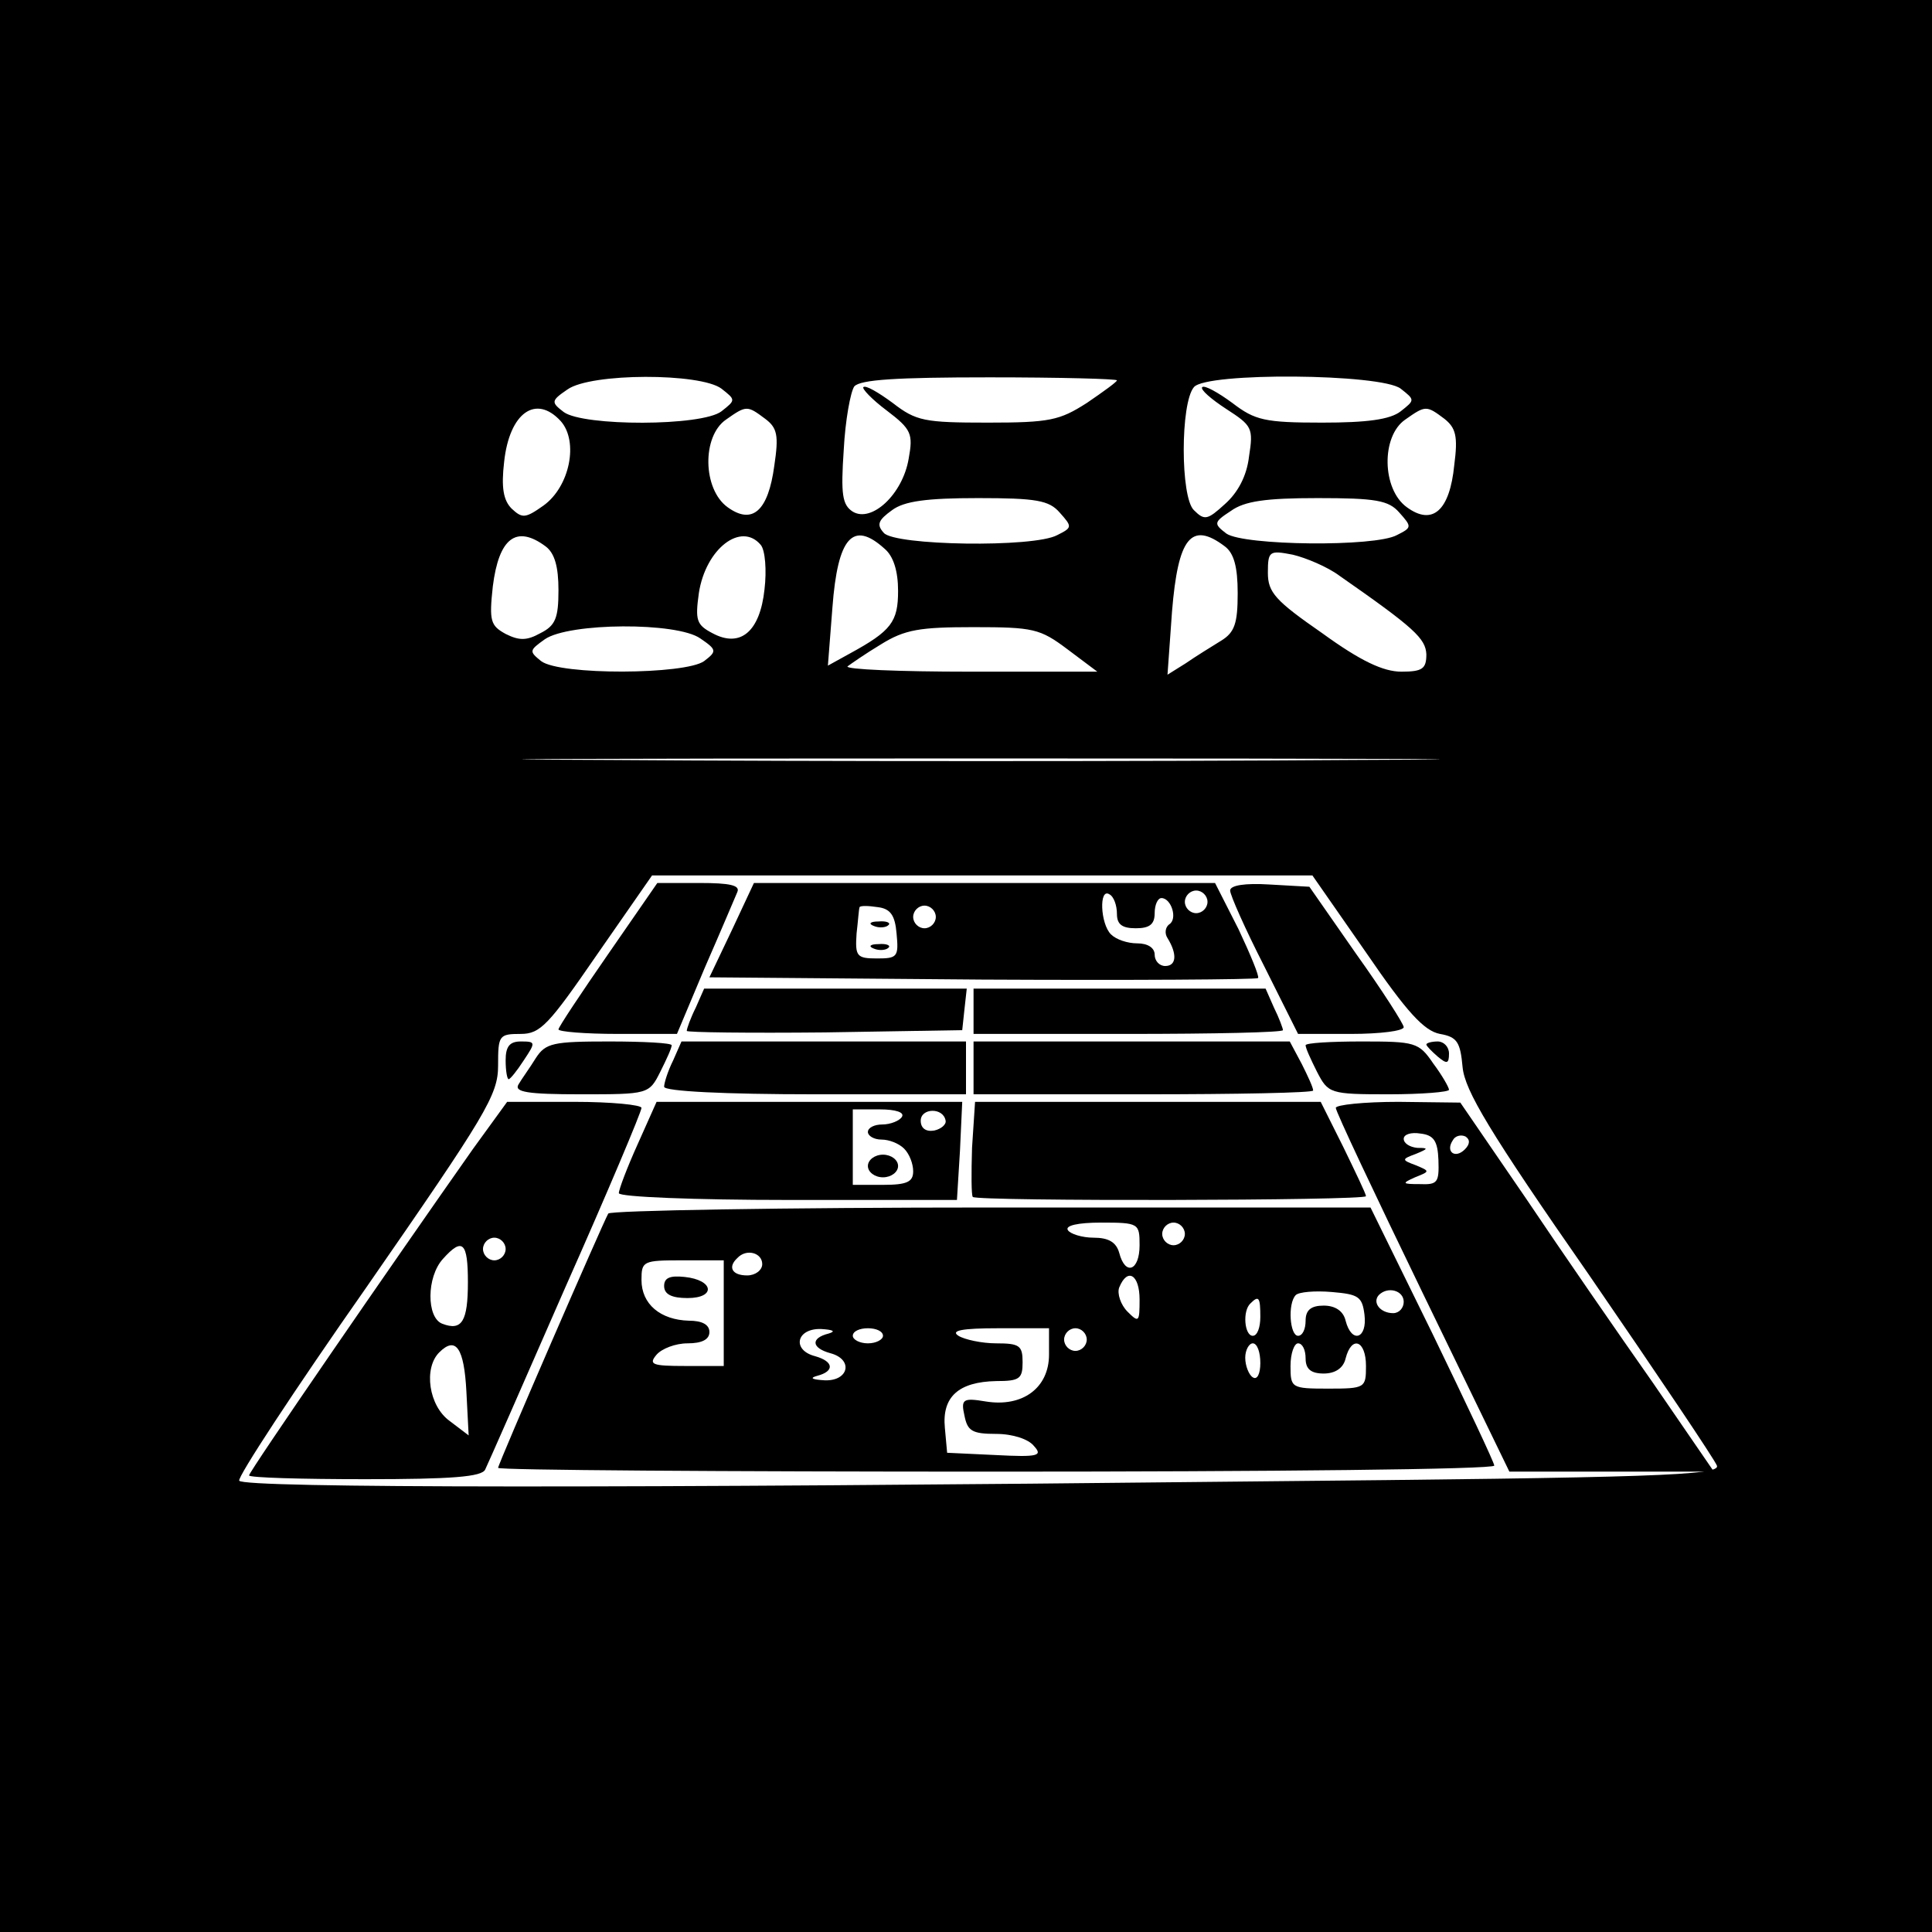 <?xml version="1.0" standalone="no"?>
<!DOCTYPE svg PUBLIC "-//W3C//DTD SVG 20010904//EN"
 "http://www.w3.org/TR/2001/REC-SVG-20010904/DTD/svg10.dtd">
<svg version="1.0" xmlns="http://www.w3.org/2000/svg"
 width="256pt" height="256pt" viewBox="0 0 256 256"
 preserveAspectRatio="xMidYMid meet">
<g transform="translate(0,256) scale(0.1,-0.1)"
fill="#000000" stroke="none">
<path d="M0 1280 l0 -1280 1280 0 1280 0 0 1280 0 1280 -1280 0 -1280 0 0
-1280z m956 765 c19 -15 19 -15 0 -30 -26 -20 -183 -20 -209 -1 -17 13 -17 15
5 30 31 22 176 22 204 1z m524 11 c0 -2 -18 -15 -40 -30 -36 -23 -49 -26 -131
-26 -84 0 -95 2 -126 26 -19 14 -36 24 -39 21 -2 -2 11 -16 31 -31 33 -25 35
-31 29 -64 -8 -47 -49 -85 -74 -70 -14 9 -16 23 -12 82 2 39 9 77 14 84 8 9
56 12 179 12 93 0 169 -2 169 -4z m376 -11 c19 -15 19 -15 0 -30 -14 -11 -45
-15 -104 -15 -76 0 -89 3 -119 26 -19 14 -37 24 -40 21 -3 -3 12 -16 32 -29
34 -22 36 -25 30 -63 -3 -26 -15 -48 -32 -63 -23 -21 -27 -22 -41 -8 -18 17
-18 142 0 163 16 20 248 18 274 -2z m-1113 -43 c24 -27 12 -87 -23 -112 -24
-17 -28 -17 -42 -4 -11 11 -14 28 -10 62 7 65 42 90 75 54z m271 3 c16 -12 18
-22 12 -62 -8 -60 -29 -79 -62 -55 -33 24 -34 94 -2 116 27 19 28 19 52 1z
m900 0 c15 -12 18 -23 13 -61 -6 -61 -29 -81 -63 -56 -33 24 -34 94 -2 116 27
19 28 19 52 1z m-510 -124 c17 -19 17 -20 -3 -30 -31 -17 -216 -14 -230 3 -10
11 -7 17 11 30 16 12 46 16 114 16 77 0 94 -3 108 -19z m450 0 c17 -19 17 -20
-3 -30 -29 -16 -203 -14 -226 2 -17 13 -17 15 6 30 18 13 46 17 115 17 77 0
94 -3 108 -19z m-1131 -45 c12 -9 17 -27 17 -58 0 -37 -4 -47 -24 -57 -18 -10
-28 -10 -46 -1 -20 11 -22 17 -17 63 8 64 31 82 70 53z m285 2 c6 -7 8 -34 5
-59 -6 -56 -32 -78 -69 -58 -21 11 -23 17 -18 53 9 59 56 95 82 64z m164 -5
c12 -10 18 -30 18 -56 0 -41 -9 -53 -64 -83 l-29 -16 6 77 c7 93 27 116 69 78z
m451 3 c12 -9 17 -27 17 -62 0 -40 -4 -52 -22 -63 -13 -8 -34 -21 -47 -30
l-24 -15 6 84 c8 97 25 120 70 86z m152 -39 c99 -69 114 -83 115 -104 0 -19
-5 -23 -33 -23 -24 0 -54 14 -105 51 -62 43 -72 54 -72 80 0 29 2 30 33 24 17
-4 46 -16 62 -28z m-847 -83 c22 -15 22 -17 5 -30 -25 -18 -191 -19 -216 0
-16 13 -16 14 5 29 32 22 175 23 206 1z m486 -14 l40 -30 -169 0 c-93 0 -165
3 -162 7 4 3 24 17 44 29 32 20 52 23 123 23 79 0 88 -2 124 -29z m378 -147
c-270 -2 -714 -2 -985 0 -270 1 -49 2 493 2 542 0 763 -1 492 -2z m18 -255
c54 -79 77 -104 98 -108 23 -4 27 -11 30 -44 3 -31 35 -85 168 -276 90 -131
166 -244 169 -252 5 -13 -82 -16 -617 -21 -821 -9 -1336 -9 -1341 1 -3 4 73
120 169 257 158 228 174 254 174 293 0 40 1 42 30 42 26 0 37 12 101 105 l73
105 438 0 437 0 71 -102z"/>
<path d="M806 1296 c-36 -52 -66 -97 -66 -100 0 -3 35 -6 79 -6 l78 0 37 88
c21 48 40 93 43 100 4 9 -10 12 -50 12 l-56 0 -65 -94z"/>
<path d="M970 1328 l-30 -63 362 -3 c198 -1 363 0 365 2 2 2 -10 31 -26 65
l-31 61 -306 0 -305 0 -29 -62z m510 21 c0 -14 7 -19 25 -19 18 0 25 5 25 20
0 11 4 20 9 20 13 0 22 -28 10 -35 -5 -4 -6 -12 -2 -18 13 -21 12 -37 -3 -37
-8 0 -14 7 -14 15 0 9 -9 15 -23 15 -13 0 -28 5 -35 12 -14 14 -16 62 -2 53 6
-3 10 -15 10 -26z m120 16 c0 -8 -7 -15 -15 -15 -8 0 -15 7 -15 15 0 8 7 15
15 15 8 0 15 -7 15 -15z m-412 -42 c3 -31 1 -33 -26 -33 -27 0 -29 3 -27 33 2
17 3 33 4 35 1 2 11 2 24 0 17 -2 23 -11 25 -35z m52 22 c0 -8 -7 -15 -15 -15
-8 0 -15 7 -15 15 0 8 7 15 15 15 8 0 15 -7 15 -15z"/>
<path d="M1158 1333 c7 -3 16 -2 19 1 4 3 -2 6 -13 5 -11 0 -14 -3 -6 -6z"/>
<path d="M1158 1303 c7 -3 16 -2 19 1 4 3 -2 6 -13 5 -11 0 -14 -3 -6 -6z"/>
<path d="M1630 1380 c0 -6 20 -51 45 -100 l45 -90 70 0 c39 0 70 4 70 9 0 4
-28 48 -63 97 l-62 89 -53 3 c-32 2 -52 -1 -52 -8z"/>
<path d="M922 1225 c-7 -14 -12 -28 -12 -31 0 -2 82 -3 183 -2 l182 3 3 28 3
27 -174 0 -174 0 -11 -25z"/>
<path d="M1290 1220 l0 -30 205 0 c113 0 205 2 205 5 0 2 -5 16 -12 30 l-11
25 -194 0 -193 0 0 -30z"/>
<path d="M670 1155 c0 -14 2 -25 4 -25 2 0 11 11 20 25 16 24 16 25 -4 25 -15
0 -20 -7 -20 -25z"/>
<path d="M710 1158 c-8 -13 -19 -28 -23 -35 -6 -10 12 -13 82 -13 90 0 91 0
106 30 8 16 15 31 15 35 0 3 -37 5 -83 5 -74 0 -84 -2 -97 -22z"/>
<path d="M892 1155 c-7 -14 -12 -30 -12 -35 0 -6 80 -10 200 -10 l200 0 0 35
0 35 -188 0 -189 0 -11 -25z"/>
<path d="M1290 1145 l0 -35 225 0 c124 0 225 2 225 5 0 4 -7 19 -15 35 l-16
30 -209 0 -210 0 0 -35z"/>
<path d="M1730 1175 c0 -4 7 -19 15 -35 15 -29 17 -30 95 -30 44 0 80 3 80 6
0 3 -9 19 -21 35 -19 28 -24 29 -95 29 -41 0 -74 -2 -74 -5z"/>
<path d="M1890 1176 c0 -2 7 -9 15 -16 12 -10 15 -10 15 4 0 9 -7 16 -15 16
-8 0 -15 -2 -15 -4z"/>
<path d="M627 1038 c-107 -152 -297 -428 -297 -433 0 -3 69 -5 154 -5 114 0
155 3 159 13 3 6 51 115 106 241 56 126 101 233 101 238 0 4 -40 8 -89 8 l-89
0 -45 -62z m43 -133 c0 -8 -7 -15 -15 -15 -8 0 -15 7 -15 15 0 8 7 15 15 15 8
0 15 -7 15 -15z m-50 -44 c0 -52 -8 -65 -34 -55 -21 8 -21 62 1 86 26 29 33
22 33 -31z m-2 -145 l3 -58 -25 19 c-28 20 -35 70 -14 91 22 22 33 6 36 -52z"/>
<path d="M845 1044 c-14 -31 -25 -60 -25 -65 0 -5 101 -9 224 -9 l224 0 4 65
3 65 -203 0 -202 0 -25 -56z m350 36 c-3 -5 -15 -10 -26 -10 -10 0 -19 -4 -19
-10 0 -5 8 -10 18 -10 10 0 23 -5 30 -12 7 -7 12 -20 12 -30 0 -14 -8 -18 -40
-18 l-40 0 0 50 0 50 36 0 c21 0 33 -4 29 -10z m58 -5 c1 -5 -6 -11 -15 -13
-11 -2 -18 3 -18 13 0 17 30 18 33 0z"/>
<path d="M1150 1015 c0 -8 9 -15 20 -15 11 0 20 7 20 15 0 8 -9 15 -20 15 -11
0 -20 -7 -20 -15z"/>
<path d="M1288 1039 c-1 -33 -1 -63 1 -65 6 -6 521 -5 521 1 0 3 -14 32 -30
65 l-30 60 -229 0 -229 0 -4 -61z"/>
<path d="M1770 1092 c0 -5 52 -115 115 -245 l115 -237 135 0 136 0 -81 118
c-45 64 -121 174 -168 244 l-87 127 -82 1 c-46 0 -83 -4 -83 -8z m136 -69 c1
-30 -1 -33 -25 -32 -23 0 -24 1 -6 9 20 8 20 8 1 16 -19 7 -19 8 0 15 17 7 17
8 2 8 -10 1 -18 6 -18 12 0 6 10 9 22 7 18 -2 23 -10 24 -35z m35 14 c-13 -13
-26 -3 -16 12 3 6 11 8 17 5 6 -4 6 -10 -1 -17z"/>
<path d="M806 952 c-7 -12 -146 -332 -146 -337 0 -3 297 -5 660 -5 363 0 660
3 660 8 0 4 -37 82 -82 175 l-82 167 -502 0 c-277 0 -505 -4 -508 -8z m704
-42 c0 -34 -19 -41 -27 -10 -4 14 -14 20 -34 20 -15 0 -31 5 -34 10 -4 6 13
10 44 10 50 0 51 -1 51 -30z m60 15 c0 -8 -7 -15 -15 -15 -8 0 -15 7 -15 15 0
8 7 15 15 15 8 0 15 -7 15 -15z m-560 -40 c0 -8 -9 -15 -20 -15 -20 0 -26 11
-13 23 12 13 33 7 33 -8z m-51 -65 l0 -70 -51 0 c-44 0 -49 2 -38 15 7 8 25
15 41 15 19 0 29 5 29 15 0 10 -10 15 -27 15 -38 1 -63 22 -63 54 0 25 2 26
54 26 l55 0 0 -70z m551 18 c0 -30 -1 -31 -16 -16 -9 9 -14 24 -11 32 11 27
27 17 27 -16z m298 -20 c4 -32 -17 -39 -25 -8 -3 13 -14 20 -29 20 -17 0 -24
-6 -24 -20 0 -11 -4 -20 -10 -20 -11 0 -14 43 -3 54 4 4 25 6 48 4 35 -3 40
-6 43 -30z m52 17 c0 -8 -6 -15 -14 -15 -17 0 -28 14 -19 24 12 12 33 6 33 -9z
m-190 -20 c0 -14 -4 -25 -10 -25 -11 0 -14 33 -3 43 11 11 13 8 13 -18z m-572
-22 c-24 -6 -23 -19 2 -26 31 -8 25 -37 -7 -36 -17 1 -21 3 -10 6 23 6 22 19
-3 26 -31 8 -25 37 8 36 16 -1 20 -3 10 -6z m72 -3 c0 -5 -9 -10 -20 -10 -11
0 -20 5 -20 10 0 6 9 10 20 10 11 0 20 -4 20 -10z m220 -25 c0 -44 -35 -70
-84 -62 -30 5 -33 3 -28 -19 4 -20 10 -24 42 -24 22 0 43 -7 50 -16 12 -13 6
-15 -51 -12 l-64 3 -3 33 c-4 41 18 61 68 62 31 0 35 3 35 25 0 22 -4 25 -35
25 -19 0 -42 5 -50 10 -11 7 5 10 53 10 l67 0 0 -35z m50 20 c0 -8 -7 -15 -15
-15 -8 0 -15 7 -15 15 0 8 7 15 15 15 8 0 15 -7 15 -15z m230 -31 c0 -14 -4
-23 -10 -19 -5 3 -10 15 -10 26 0 10 5 19 10 19 6 0 10 -12 10 -26z m60 6 c0
-14 7 -20 24 -20 15 0 26 7 29 20 8 31 27 24 27 -10 0 -29 -1 -30 -50 -30 -49
0 -50 1 -50 30 0 17 5 30 10 30 6 0 10 -9 10 -20z"/>
<path d="M880 856 c0 -11 10 -16 31 -16 38 0 35 24 -4 28 -19 2 -27 -1 -27
-12z"/>
</g>
</svg>
